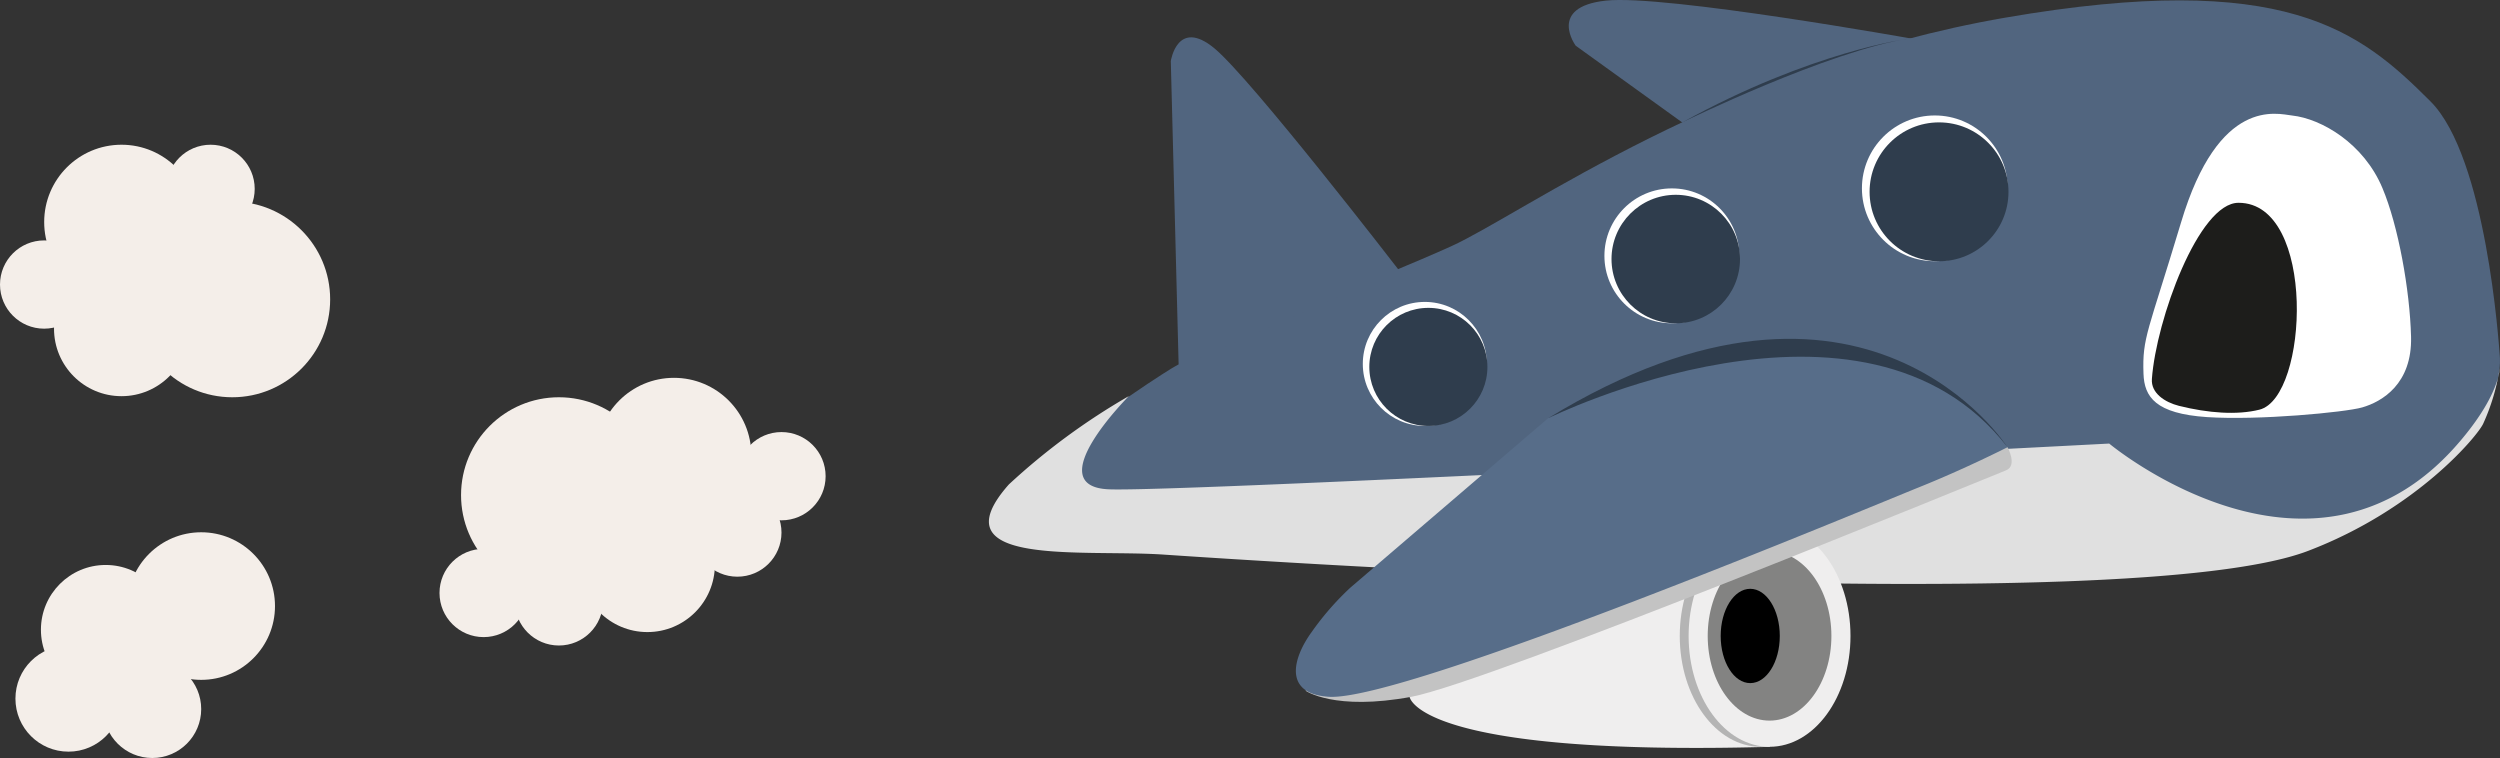 <svg id="ac1dd79c-a1bd-4e47-bebf-549f6673d053" data-name="vliegtuig" xmlns="http://www.w3.org/2000/svg" viewBox="0 0 437.37 132.61"><rect x="0" y="0" width="437.37" height="132.61" fill="#333333" stroke="none"/><defs><style>.b0cc83d6-c9f2-4c64-a3f5-3ded9b3c58b1{fill:#51657f;}.a954bf8a-9bbf-4ed7-9bb0-7f7ac8885f00{fill:#e0e0e0;}.ff3b5949-b37a-4e13-bf4e-51f7ed838cf3{fill:#efeeee;}.abb3225d-8835-44c8-b0b4-633d7cc00860{fill:#b4b4b4;}.ed59ffc4-aab6-4674-bc9e-21814996323c{fill:#fff;}.bc94ca04-70ff-4dce-86f3-47beef5301ee{fill:#2f3d4d;}.b4717c41-2c6b-443f-9a2c-cc7a42a4d430{fill:#1d1d1b;}.f4ff22a3-a0e5-4229-aa4b-c61aedaee9f5{fill:#838382;}.b8c8f1fa-823d-4a6e-bdf1-950188df0416{fill:#c3c3c3;}.ff7a8cbd-340f-4d11-8cf5-6bfea8f241f3{fill:#576d89;}.a5a5841b-5fd3-408c-84f7-90be3bf642c9{fill:#f4eee9;}</style></defs><path class="b0cc83d6-c9f2-4c64-a3f5-3ded9b3c58b1" d="M437.32,62.1c-.14-1.69-2.3-34.55-12.11-44.36-12.4-12.4-25.36-23.11-74.4-14.65s-84.54,34.38-96.94,40-41.16,16.66-49,21.42c-2.23,1.35-20.29,13-22,17.47s-1.41,13.25,5.36,12.68,155.26,3.09,168.24,3.1c42.77,0,52.06-1.61,68.76-15.21C436.82,73.1,437.61,65.29,437.32,62.1Z" transform="translate(0 0)"/><path class="a954bf8a-9bbf-4ed7-9bb0-7f7ac8885f00" d="M431,76.45c-25.7,31.45-62,1.15-62,1.15s-163,8.59-175.11,8,3.61-16.31,3.61-16.31a116,116,0,0,0-21,15.46c-12.83,14.49,12.79,11.32,27,12.27,16.31,1.1,168.74,11.37,200.26-.63C423,89.06,433.65,76,434.45,74.08a36.22,36.22,0,0,0,2.86-9.65S437.37,68.71,431,76.45Z" transform="translate(0 0)"/><path class="ff3b5949-b37a-4e13-bf4e-51f7ed838cf3" d="M246.61,121.92s1.16,10.44,63,8.74V91.88s-48,8.29-56.9,14.93A20.84,20.84,0,0,0,246.61,121.92Z" transform="translate(0 0)"/><ellipse class="abb3225d-8835-44c8-b0b4-633d7cc00860" cx="308.03" cy="111.26" rx="14.16" ry="19.39"/><circle class="ed59ffc4-aab6-4674-bc9e-21814996323c" cx="338.49" cy="32.95" r="12.75"/><circle class="bc94ca04-70ff-4dce-86f3-47beef5301ee" cx="339.23" cy="33.56" r="12.15"/><circle class="ed59ffc4-aab6-4674-bc9e-21814996323c" cx="292.49" cy="44.76" r="11.8"/><circle class="bc94ca04-70ff-4dce-86f3-47beef5301ee" cx="293.17" cy="45.32" r="11.24"/><circle class="ed59ffc4-aab6-4674-bc9e-21814996323c" cx="249.27" cy="63.67" r="10.85"/><circle class="bc94ca04-70ff-4dce-86f3-47beef5301ee" cx="249.89" cy="64.19" r="10.33"/><path class="ed59ffc4-aab6-4674-bc9e-21814996323c" d="M401,20.21c-2.59-.29-12.84-3.38-19.44,18.74C375.79,58.16,374.77,59,375,65.37c.13,4.1,2.14,7,11.11,7.6s24.14-.83,27.14-1.69c3.49-1,8.77-4.12,8.56-12.36s-2.25-19.46-5-26C413.55,25.1,406.15,20.77,401,20.21Z" transform="translate(0 0)"/><path class="b4717c41-2c6b-443f-9a2c-cc7a42a4d430" d="M376.47,66.29c-.19,2.5,2.29,4.09,4.73,4.71,5.12,1.28,10.19,1.65,14.09.67,8.59-2.17,10-36.19-3.65-36.19C384.66,35.43,377.21,56,376.47,66.29Z" transform="translate(0 0)"/><path class="b0cc83d6-c9f2-4c64-a3f5-3ded9b3c58b1" d="M206.21,64.19l-1.38-53.5s1.13-7.6,7.61-2.25,32.25,38.77,32.25,38.77Z" transform="translate(0 0)"/><path class="b0cc83d6-c9f2-4c64-a3f5-3ded9b3c58b1" d="M294.84,21.81,275.67,8s-5-6.76,5.24-7.89,54.23,6.77,54.23,6.77Z" transform="translate(0 0)"/><ellipse class="ff3b5949-b37a-4e13-bf4e-51f7ed838cf3" cx="309.58" cy="111.26" rx="14.16" ry="19.39"/><ellipse class="f4ff22a3-a0e5-4229-aa4b-c61aedaee9f5" cx="309.58" cy="111.26" rx="10.82" ry="14.81"/><ellipse cx="306.2" cy="111.26" rx="5.17" ry="8.25"/><path class="b8c8f1fa-823d-4a6e-bdf1-950188df0416" d="M350.94,82.29c-2.06.84-90.47,37.09-104,39.61s-18.55-1.07-18.55-1.07l90.69-51.65s23.12,2.4,32.14,9.07C351.23,78.29,353,81.47,350.94,82.29Z" transform="translate(0 0)"/><path class="ff7a8cbd-340f-4d11-8cf5-6bfea8f241f3" d="M270.84,73.17l-34.6,29.64a49.21,49.21,0,0,0-6.78,7.78c-3.25,4.48-5.05,10.78,3,11.31,13.27.89,95.26-33.44,103.31-36.67s15.46-7,15.46-7S330,44.76,270.84,73.17Z" transform="translate(0 0)"/><path class="bc94ca04-70ff-4dce-86f3-47beef5301ee" d="M270.84,73.17s55.36-27.32,80.39,5.1C351.23,78.29,326.44,39.16,270.84,73.17Z" transform="translate(0 0)"/><path class="bc94ca04-70ff-4dce-86f3-47beef5301ee" d="M294.29,21.42S320,8.82,334.18,6.71C334.18,6.71,317,8.88,294.29,21.42Z" transform="translate(0 0)"/><circle class="a5a5841b-5fd3-408c-84f7-90be3bf642c9" cx="21.26" cy="38.85" r="13.53"/><circle class="a5a5841b-5fd3-408c-84f7-90be3bf642c9" cx="36.84" cy="33.04" r="7.72"/><circle class="a5a5841b-5fd3-408c-84f7-90be3bf642c9" cx="7.72" cy="49.78" r="7.72"/><circle class="a5a5841b-5fd3-408c-84f7-90be3bf642c9" cx="21.26" cy="57.5" r="11.81"/><circle class="a5a5841b-5fd3-408c-84f7-90be3bf642c9" cx="40.64" cy="52.38" r="17.12"/><circle class="a5a5841b-5fd3-408c-84f7-90be3bf642c9" cx="117.91" cy="79.63" r="13.53"/><circle class="a5a5841b-5fd3-408c-84f7-90be3bf642c9" cx="84.61" cy="103.74" r="7.72"/><circle class="a5a5841b-5fd3-408c-84f7-90be3bf642c9" cx="97.78" cy="105.21" r="7.72"/><circle class="a5a5841b-5fd3-408c-84f7-90be3bf642c9" cx="113.26" cy="98.77" r="11.81"/><circle class="a5a5841b-5fd3-408c-84f7-90be3bf642c9" cx="97.78" cy="86.62" r="17.12"/><circle class="a5a5841b-5fd3-408c-84f7-90be3bf642c9" cx="129" cy="93.17" r="7.72"/><circle class="a5a5841b-5fd3-408c-84f7-90be3bf642c9" cx="136.72" cy="83.31" r="7.72"/><circle class="a5a5841b-5fd3-408c-84f7-90be3bf642c9" cx="35.2" cy="106.03" r="12.91"/><circle class="a5a5841b-5fd3-408c-84f7-90be3bf642c9" cx="26.64" cy="124.05" r="8.56"/><circle class="a5a5841b-5fd3-408c-84f7-90be3bf642c9" cx="18.49" cy="110.17" r="11.33"/><circle class="a5a5841b-5fd3-408c-84f7-90be3bf642c9" cx="11.98" cy="122.22" r="9.28"/></svg>